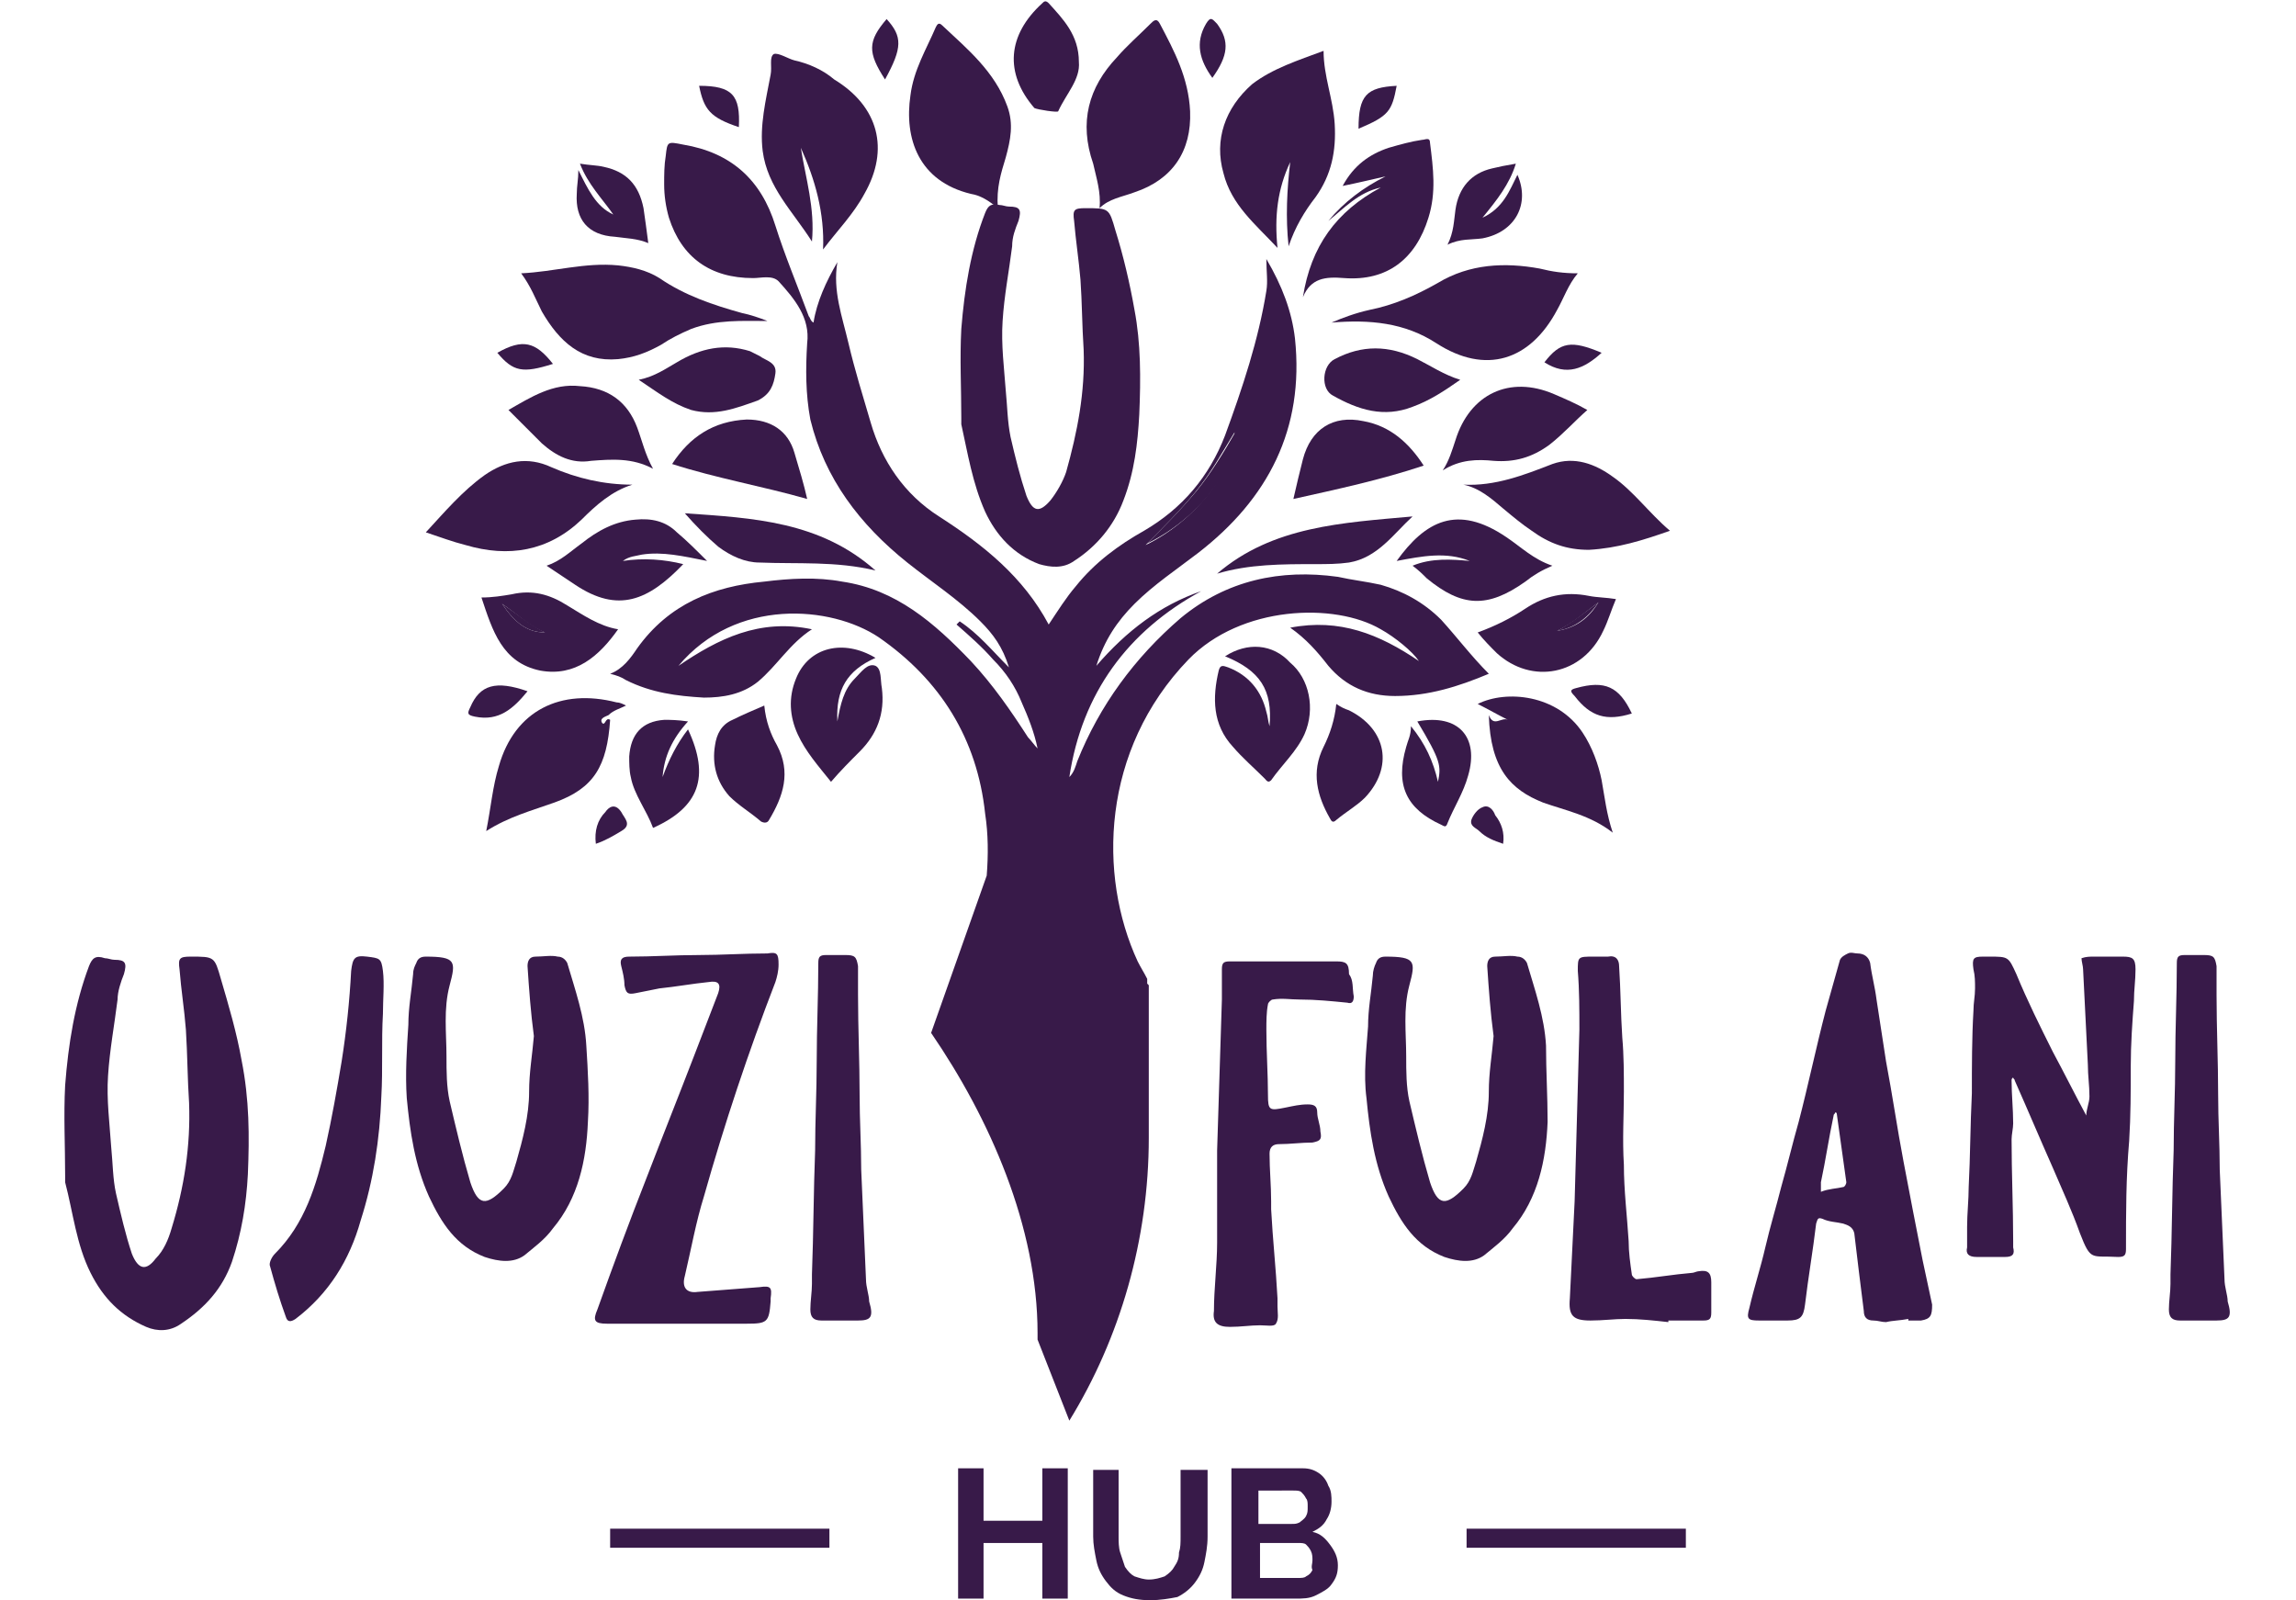 <?xml version="1.0" encoding="utf-8"?>
<!-- Generator: Adobe Illustrator 26.3.1, SVG Export Plug-In . SVG Version: 6.00 Build 0)  -->
<svg version="1.1" id="Layer_1" xmlns="http://www.w3.org/2000/svg" xmlns:xlink="http://www.w3.org/1999/xlink" x="0px" y="0px"
	 viewBox="0 0 144.5 100.7" style="enable-background:new 0 0 144.5 100.7;" xml:space="preserve">
<style type="text/css">
	.st0{fill:#381A49;}
</style>
<g>
	<g>
		<g>
			<g>
				<path class="st0" d="M15.6,73.9c-0.1,1.9-0.4,3.7-1,5.5c-0.6,1.7-1.7,2.9-3.2,3.9c-0.7,0.5-1.5,0.5-2.2,0.2
					c-1.6-0.7-2.7-1.8-3.5-3.4c-0.9-1.8-1.1-3.8-1.6-5.7c0-0.1,0-0.2,0-0.4c0-1.9-0.1-3.8,0-5.7c0.2-2.6,0.6-5.1,1.5-7.5
					c0.2-0.5,0.4-0.7,1-0.5c0.2,0,0.4,0.1,0.6,0.1c0.7,0,0.8,0.2,0.6,0.9c-0.2,0.5-0.4,1.1-0.4,1.6c-0.2,1.6-0.5,3.2-0.6,4.8
					c-0.1,1.5,0.1,3,0.2,4.5c0.1,1,0.1,2,0.3,2.9c0.3,1.3,0.6,2.6,1,3.8c0.4,1,0.9,1.1,1.5,0.3c0.5-0.5,0.8-1.2,1-1.9
					c0.8-2.6,1.2-5.2,1.1-7.9c-0.1-1.5-0.1-3-0.2-4.6c-0.1-1.3-0.3-2.5-0.4-3.8c-0.1-0.7,0-0.8,0.7-0.8c1.5,0,1.5,0,1.9,1.4
					c0.5,1.7,1,3.4,1.3,5.1C15.7,69.2,15.7,71.5,15.6,73.9z"/>
				<path class="st0" d="M24.1,63.8C24.1,63.8,24.1,63.8,24.1,63.8c-0.1,1.7,0,3.5-0.1,5.2c-0.1,2.7-0.5,5.3-1.3,7.8
					c-0.7,2.5-2,4.6-4.1,6.2c-0.3,0.2-0.5,0.2-0.6-0.1c-0.4-1.1-0.7-2.1-1-3.2c-0.1-0.2,0.1-0.6,0.3-0.8c1.9-1.9,2.6-4.3,3.2-6.8
					c0.4-1.8,0.7-3.5,1-5.3c0.3-1.9,0.5-3.8,0.6-5.7c0.1-0.8,0.2-1,1-0.9c0.8,0.1,0.9,0.1,1,0.9C24.2,61.9,24.1,62.9,24.1,63.8z"/>
				<path class="st0" d="M36.9,65.8c-0.1-1.8-0.7-3.5-1.2-5.2c-0.1-0.2-0.3-0.4-0.6-0.4c-0.4-0.1-0.9,0-1.4,0
					c-0.4,0-0.5,0.3-0.5,0.6c0.1,1.5,0.2,2.9,0.4,4.4c-0.1,1.2-0.3,2.3-0.3,3.5c0,1.5-0.4,3-0.8,4.4c-0.2,0.6-0.3,1.2-0.8,1.7
					c-1.1,1.1-1.6,1.1-2.1-0.4c-0.5-1.7-0.9-3.4-1.3-5.1c-0.2-0.9-0.2-1.9-0.2-2.8c0-1.5-0.2-3,0.2-4.5c0.4-1.5,0.4-1.8-1.5-1.8
					c-0.3,0-0.5,0.1-0.6,0.4C26.1,60.8,26,61,26,61.3c-0.1,1.1-0.3,2.1-0.3,3.2c-0.1,1.5-0.2,3.1-0.1,4.6c0.2,2.1,0.5,4.2,1.4,6.2
					c0.8,1.7,1.7,3.1,3.5,3.8c0.9,0.3,1.8,0.4,2.5-0.1c0.6-0.5,1.3-1,1.8-1.7c1.6-1.9,2.1-4.3,2.2-6.7C37.1,69,37,67.4,36.9,65.8z"
					/>
				<path class="st0" d="M49,60.7c0,0.4-0.1,0.8-0.2,1.1c-1.7,4.4-3.2,8.9-4.5,13.5c-0.5,1.6-0.8,3.3-1.2,5c-0.2,0.7,0.1,1.1,0.8,1
					c1.3-0.1,2.6-0.2,3.9-0.3c0.7-0.1,0.8,0,0.7,0.7c0,0.1,0,0.1,0,0.2c-0.1,1.3-0.2,1.4-1.5,1.4c-1.5,0-2.9,0-4.4,0c0,0,0,0,0,0
					c-1.5,0-3,0-4.4,0c-0.8,0-0.9-0.2-0.6-0.9c1-2.8,2-5.5,3.1-8.3c1-2.6,2-5.1,3-7.7c0.5-1.3,1-2.6,1.5-3.9c0.2-0.6,0-0.8-0.6-0.7
					c-1,0.1-2.1,0.3-3.1,0.4c-0.5,0.1-1,0.2-1.5,0.3c-0.5,0.1-0.6,0-0.7-0.5c0-0.4-0.1-0.8-0.2-1.2c-0.1-0.4,0-0.6,0.5-0.6
					c1.5,0,2.9-0.1,4.4-0.1c1.4,0,2.8-0.1,4.3-0.1C48.9,59.9,49,60,49,60.7z"/>
				<path class="st0" d="M54,83.1c-0.8,0-1.5,0-2.3,0c-0.5,0-0.7-0.2-0.7-0.7c0-0.5,0.1-1.1,0.1-1.6c0-0.2,0-0.4,0-0.6
					c0.1-2.6,0.1-5.2,0.2-7.8c0-1.9,0.1-3.7,0.1-5.6c0-2.1,0.1-4.1,0.1-6.2c0-0.4,0.1-0.5,0.5-0.5c0.4,0,0.8,0,1.2,0
					c0.6,0,0.7,0.1,0.8,0.7c0,0.6,0,1.2,0,1.8c0,0,0,0,0,0c0,2.1,0.1,4.2,0.1,6.3c0,1.6,0.1,3.1,0.1,4.7c0.1,2.3,0.2,4.6,0.3,6.9
					c0,0.5,0.2,1,0.2,1.4C55,82.9,54.8,83.1,54,83.1z"/>
			</g>
			<g>
				<path class="st0" d="M85.2,62.7c0,0.3-0.1,0.5-0.4,0.4c-1-0.1-2-0.2-3-0.2c-0.6,0-1.1-0.1-1.7,0c-0.1,0-0.3,0.2-0.3,0.3
					c-0.1,0.5-0.1,1.1-0.1,1.6c0,1.4,0.1,2.8,0.1,4.1c0,1,0.1,1,1.1,0.8c0.5-0.1,0.9-0.2,1.4-0.2c0.4,0,0.6,0.1,0.6,0.5
					c0,0.4,0.2,0.8,0.2,1.2c0.1,0.5,0,0.6-0.5,0.7c-0.7,0-1.4,0.1-2.1,0.1c-0.4,0-0.6,0.2-0.6,0.6c0,1,0.1,2,0.1,3
					c0,0.2,0,0.3,0,0.5c0.1,1.9,0.3,3.7,0.4,5.6c0,0.2,0,0.3,0,0.5c0,0.4,0.1,0.8-0.1,1.1c-0.1,0.2-0.6,0.1-1,0.1
					c-0.6,0-1.2,0.1-1.9,0.1c-0.8,0-1.1-0.3-1-1c0-1.4,0.2-2.9,0.2-4.3c0-0.5,0-1.1,0-1.6c0-1.4,0-2.8,0-4.2
					c0.1-3.2,0.2-6.3,0.3-9.5c0-0.6,0-1.3,0-1.9c0-0.4,0.1-0.5,0.5-0.5c1.1,0,2.3,0,3.4,0c1.1,0,2.2,0,3.3,0c0.6,0,0.8,0.1,0.8,0.8
					C85.2,61.7,85.1,62.2,85.2,62.7z"/>
				<path class="st0" d="M97.3,65.8c-0.1-1.8-0.7-3.5-1.2-5.2c-0.1-0.2-0.3-0.4-0.6-0.4c-0.4-0.1-0.9,0-1.4,0
					c-0.4,0-0.5,0.3-0.5,0.6c0.1,1.5,0.2,2.9,0.4,4.4c-0.1,1.2-0.3,2.3-0.3,3.5c0,1.5-0.4,3-0.8,4.4c-0.2,0.6-0.3,1.2-0.8,1.7
					c-1.1,1.1-1.6,1.1-2.1-0.4c-0.5-1.7-0.9-3.4-1.3-5.1c-0.2-0.9-0.2-1.9-0.2-2.8c0-1.5-0.2-3,0.2-4.5c0.4-1.5,0.4-1.8-1.5-1.8
					c-0.3,0-0.5,0.1-0.6,0.4c-0.1,0.2-0.2,0.5-0.2,0.8c-0.1,1.1-0.3,2.1-0.3,3.2C86,66,85.8,67.6,86,69.1c0.2,2.1,0.5,4.2,1.4,6.2
					c0.8,1.7,1.7,3.1,3.5,3.8c0.9,0.3,1.8,0.4,2.5-0.1c0.6-0.5,1.3-1,1.8-1.7c1.6-1.9,2.1-4.3,2.2-6.7C97.4,69,97.3,67.4,97.3,65.8z
					"/>
				<path class="st0" d="M107.7,82.6c0,0.4-0.1,0.5-0.5,0.5c-0.7,0-1.4,0-2.2,0c0,0,0,0.1,0,0.1c-0.9-0.1-1.8-0.2-2.7-0.2
					c-0.7,0-1.4,0.1-2.2,0.1c-1.1,0-1.4-0.3-1.3-1.4c0.1-2,0.2-4.1,0.3-6.1c0.1-3.6,0.2-7.2,0.3-10.8c0-1.2,0-2.5-0.1-3.7
					c0-0.9,0-0.9,1-0.9c0.3,0,0.6,0,0.9,0c0.5-0.1,0.7,0.2,0.7,0.6c0.1,1.5,0.1,3,0.2,4.5c0.1,1.1,0.1,2.3,0.1,3.4
					c0,1.5-0.1,3,0,4.6c0,1.6,0.2,3.2,0.3,4.8c0,0.7,0.1,1.4,0.2,2.1c0,0.1,0.2,0.3,0.3,0.3c1.2-0.1,2.3-0.3,3.5-0.4
					c0.1,0,0.3-0.1,0.4-0.1c0.6-0.1,0.8,0.1,0.8,0.7C107.7,81.3,107.7,81.9,107.7,82.6z"/>
				<path class="st0" d="M120.9,83.1c-0.3,0-0.5,0-0.8,0c0,0,0,0,0-0.1c-0.5,0.1-1,0.1-1.4,0.2c-0.3,0-0.5-0.1-0.8-0.1
					c-0.4,0-0.6-0.2-0.6-0.6c-0.1-0.8-0.2-1.6-0.3-2.4c-0.1-0.8-0.2-1.7-0.3-2.5c-0.1-0.4-0.4-0.5-0.7-0.6c-0.4-0.1-0.9-0.1-1.3-0.3
					c-0.3-0.1-0.3,0-0.4,0.3c-0.2,1.7-0.5,3.4-0.7,5.1c-0.1,0.8-0.3,1-1.1,1c-0.6,0-1.2,0-1.8,0c-0.7,0-0.8-0.1-0.6-0.8
					c0.3-1.3,0.7-2.5,1-3.8c0.3-1.3,0.7-2.6,1-3.8c0.4-1.4,0.7-2.7,1.1-4.1c0.6-2.3,1.1-4.7,1.7-7c0.3-1.1,0.6-2.1,0.9-3.2
					c0.1-0.2,0.3-0.3,0.5-0.4c0.2-0.1,0.4,0,0.6,0c0.4,0,0.7,0.2,0.8,0.6c0.1,0.8,0.3,1.5,0.4,2.3c0.2,1.3,0.4,2.6,0.6,3.9
					c0.4,2.1,0.7,4.2,1.1,6.3c0.4,2.1,0.8,4.2,1.2,6.2c0.2,0.9,0.4,1.9,0.6,2.8C121.6,82.8,121.5,83,120.9,83.1z M116,74.7
					c0.1,0,0.2-0.2,0.2-0.3c-0.2-1.4-0.4-2.9-0.6-4.3c0,0,0-0.1-0.1-0.1c0,0.1-0.1,0.1-0.1,0.2c-0.3,1.4-0.5,2.8-0.8,4.2
					c0,0.2,0,0.4,0,0.6C115.1,74.8,115.6,74.8,116,74.7z"/>
				<path class="st0" d="M124.4,79.1c0.6,0,1.2,0,1.8,0c0.5,0,0.6-0.2,0.5-0.6c0-0.1,0-0.3,0-0.4c0-2.1-0.1-4.3-0.1-6.4
					c0-0.3,0.1-0.7,0.1-1c0-0.9-0.1-1.8-0.1-2.7c0-0.1,0-0.1,0.1-0.2c0,0.1,0.1,0.1,0.1,0.2c0.8,1.8,1.6,3.7,2.4,5.5
					c0.6,1.4,1.2,2.7,1.7,4.1c0.7,1.8,0.7,1.4,2.4,1.5c0.4,0,0.5-0.1,0.5-0.5c0-2.3,0-4.5,0.2-6.8c0.1-1.6,0.1-3.1,0.1-4.7
					c0-1.4,0.1-2.8,0.2-4.1c0-0.7,0.1-1.3,0.1-2c0-0.7-0.2-0.8-0.8-0.8c-0.6,0-1.2,0-1.8,0c-0.3,0-0.5,0-0.8,0.1
					c0,0.2,0.1,0.5,0.1,0.7c0.1,2,0.2,4,0.3,6c0,0.7,0.1,1.3,0.1,2c0,0.4-0.2,0.8-0.2,1.2c-0.7-1.3-1.4-2.7-2.1-4
					c-0.8-1.6-1.6-3.2-2.3-4.9c-0.5-1.1-0.5-1.1-1.7-1.1c-0.1,0-0.3,0-0.4,0c-0.6,0-0.7,0.1-0.6,0.8c0.1,0.4,0.1,0.8,0.1,1.2
					c0,0.5-0.1,0.9-0.1,1.4c-0.1,1.7-0.1,3.5-0.1,5.2c-0.1,2-0.1,4-0.2,5.9c0,0.8-0.1,1.7-0.1,2.5c0,0.4,0,0.9,0,1.3
					C123.7,78.9,123.9,79.1,124.4,79.1z"/>
				<path class="st0" d="M139.5,83.1c-0.8,0-1.5,0-2.3,0c-0.5,0-0.7-0.2-0.7-0.7c0-0.5,0.1-1.1,0.1-1.6c0-0.2,0-0.4,0-0.6
					c0.1-2.6,0.1-5.2,0.2-7.8c0-1.9,0.1-3.7,0.1-5.6c0-2.1,0.1-4.1,0.1-6.2c0-0.4,0.1-0.5,0.5-0.5c0.4,0,0.8,0,1.2,0
					c0.6,0,0.7,0.1,0.8,0.7c0,0.6,0,1.2,0,1.8c0,0,0,0,0,0c0,2.1,0.1,4.2,0.1,6.3c0,1.6,0.1,3.1,0.1,4.7c0.1,2.3,0.2,4.6,0.3,6.9
					c0,0.5,0.2,1,0.2,1.4C140.5,82.9,140.3,83.1,139.5,83.1z"/>
			</g>
		</g>
		<g>
			<g>
				<path class="st0" d="M77.8,27.1c-0.8,1.4-1.6,2.7-2.5,3.8c-1,1.2-2,2.2-3.1,3.3C75.3,32.7,77.8,29.6,77.8,27.1z"/>
				<path class="st0" d="M100.6,37.9c-0.8,0.6-1.7,1.3-2.6,1.8C99.2,39.5,100,38.8,100.6,37.9z"/>
				<path class="st0" d="M34.3,39.8c-1-0.5-1.8-1.2-2.7-1.8C32.4,39.2,33.2,39.8,34.3,39.8z"/>
				<path class="st0" d="M90.7,39c-1.1-1.1-2.4-1.8-3.8-2.2c-0.9-0.2-1.8-0.3-2.7-0.5c-3.6-0.5-7,0.2-9.9,2.6
					c-2.9,2.5-5.1,5.5-6.5,9c-0.1,0.3-0.2,0.7-0.5,1c0.8-5.3,3.7-9.2,8.3-11.7c-2.6,0.9-4.7,2.5-6.6,4.7c0.5-1.6,1.3-2.8,2.4-3.9
					c1.2-1.2,2.7-2.2,4-3.2c4.4-3.4,6.7-7.8,6.1-13.5c-0.2-1.7-0.8-3.3-1.8-5c0,0.8,0.1,1.4,0,2c-0.5,3.1-1.5,6.1-2.6,9.1
					c-1,2.6-2.7,4.6-5.1,6c-1.6,0.9-3.1,2-4.3,3.5c-0.6,0.7-1.1,1.5-1.7,2.4c-1.6-3-4.1-5-6.9-6.8c-2.2-1.4-3.6-3.5-4.3-5.9
					c-0.5-1.7-1-3.3-1.4-5c-0.4-1.7-1-3.3-0.7-5.1c-0.7,1.2-1.3,2.5-1.5,3.8c-0.2-0.1-0.2-0.3-0.3-0.4c-0.7-1.9-1.5-3.8-2.1-5.7
					c-0.9-2.9-2.8-4.6-5.8-5.1c-1-0.2-1-0.2-1.1,0.7c-0.1,0.6-0.1,1.2-0.1,1.8c0,0.7,0.1,1.4,0.3,2.1c0.8,2.5,2.6,3.8,5.3,3.8
					c0.5,0,1.2-0.2,1.6,0.2c1,1.1,2,2.3,1.8,3.9c-0.1,1.6-0.1,3.2,0.2,4.8c0.9,3.7,3.1,6.6,6.1,9c1.5,1.2,3.2,2.3,4.6,3.7
					c0.8,0.8,1.4,1.6,1.8,2.9c-1.1-1.1-1.9-2.1-3.1-2.9l-0.2,0.2c0.8,0.7,1.6,1.4,2.3,2.2c0.8,0.8,1.4,1.7,1.8,2.7
					c0.4,0.9,0.8,1.9,1,2.9c-0.2-0.2-0.4-0.5-0.6-0.7c-1.1-1.7-2.2-3.3-3.6-4.8c-2.3-2.4-4.7-4.5-8.1-5c-1.6-0.3-3.3-0.2-4.9,0
					c-3.2,0.3-6,1.4-8,4.2c-0.4,0.6-0.9,1.3-1.7,1.6c0.4,0.1,0.7,0.2,1,0.4c1.6,0.8,3.2,1,4.9,1.1c1.2,0,2.4-0.2,3.4-1
					c1.2-1,2-2.4,3.4-3.3c-3.3-0.7-5.9,0.6-8.4,2.3c3.6-4.3,9.6-3.8,12.6-1.8c3.9,2.7,6.2,6.4,6.7,11.1c0.2,1.3,0.2,2.6,0.1,3.9
					l-3.5,9.9c3.7,5.4,6.7,12.2,6.7,18.9c0,0.1,0,0.3,0,0.4l2,5.1c3.2-5.2,5-11.4,5-17.8V62l-0.1-0.1v-0.3c-0.2-0.4-0.4-0.7-0.6-1.1
					c-2.5-5.4-2.3-13.3,3.2-19c3.3-3.4,9.2-3.6,12.1-1.9c0.9,0.5,2,1.4,2.4,2c-2.5-1.7-5-2.7-8.1-2.1c1,0.7,1.7,1.5,2.4,2.4
					c1.1,1.3,2.5,1.9,4.2,1.9c2.1,0,4-0.6,5.9-1.4C92.6,41.3,91.7,40.1,90.7,39z M75.2,31c1-1.2,1.7-2.5,2.5-3.8
					c0,2.4-2.5,5.6-5.6,7.1C73.2,33.2,74.3,32.1,75.2,31z"/>
				<path class="st0" d="M51.1,15.2c0.2-2.1-0.4-4-0.7-5.9c0.9,2,1.5,4.1,1.4,6.4c0.9-1.2,1.9-2.2,2.6-3.5c1.6-2.8,0.9-5.5-1.9-7.2
					C51.8,4.4,50.9,4,50,3.8c-0.4-0.1-1-0.5-1.3-0.4c-0.3,0.2-0.1,0.8-0.2,1.3c-0.3,1.6-0.7,3.2-0.5,4.8
					C48.3,11.8,49.9,13.3,51.1,15.2z"/>
				<path class="st0" d="M77,10.9c0.5,2,2,3.2,3.4,4.7c-0.2-2,0-3.7,0.8-5.4c-0.2,1.7-0.3,3.5-0.1,5.3c0.4-1.2,1-2.2,1.7-3.1
					c1-1.4,1.3-2.9,1.2-4.6c-0.1-1.6-0.7-3-0.7-4.6c-1.6,0.6-3.2,1.1-4.5,2.1C77.1,6.8,76.4,8.8,77,10.9z"/>
				<path class="st0" d="M69.2,13.1c0.6-0.6,1.4-0.7,2.2-1c2.4-0.8,3.6-2.6,3.5-5.1c-0.1-2.1-1-3.8-1.9-5.5c-0.2-0.4-0.4-0.2-0.6,0
					c-0.7,0.7-1.5,1.4-2.1,2.1c-1.8,1.9-2.4,4.1-1.5,6.7C69,11.2,69.3,12.1,69.2,13.1z"/>
				<path class="st0" d="M38.9,22.6c1-0.1,1.8-0.4,2.7-0.9c0.6-0.4,1.2-0.7,1.9-1c1.6-0.6,3.2-0.5,4.8-0.5c-0.5-0.2-1.1-0.4-1.6-0.5
					c-1.8-0.5-3.6-1.1-5.2-2.2c-0.8-0.5-1.7-0.7-2.6-0.8c-2.1-0.2-4,0.4-6.1,0.5c0.6,0.8,0.9,1.6,1.3,2.4
					C35.2,21.5,36.6,22.8,38.9,22.6z"/>
				<path class="st0" d="M61.1,12.2c0.6,0.1,1.1,0.4,1.7,0.9c-0.1-1.3,0.2-2.2,0.5-3.2c0.3-1.1,0.5-2.1,0.1-3.2
					c-0.8-2.2-2.5-3.6-4.1-5.1c-0.2-0.2-0.3-0.1-0.4,0.1c-0.6,1.4-1.4,2.7-1.6,4.3C56.9,8.7,57.8,11.4,61.1,12.2z"/>
				<path class="st0" d="M83.8,20.3c2.4-0.2,4.6,0,6.6,1.3c3.1,2,5.9,1.1,7.6-2.1c0.4-0.7,0.7-1.6,1.3-2.3c-0.9,0-1.6-0.1-2.4-0.3
					c-2.2-0.4-4.4-0.3-6.4,0.9c-1.4,0.8-2.8,1.4-4.3,1.7C85.3,19.7,84.5,20,83.8,20.3z"/>
				<path class="st0" d="M83.6,13.9c1-0.8,1.9-1.8,3.3-2.1c-2.8,1.5-4.4,3.7-4.9,6.9c0.5-1.2,1.4-1.3,2.6-1.2
					c2.7,0.2,4.5-1.2,5.3-3.8c0.5-1.6,0.3-3.1,0.1-4.7c0-0.4-0.3-0.2-0.5-0.2c-0.7,0.1-1.4,0.3-2.1,0.5c-1.2,0.4-2.2,1.1-2.9,2.4
					c1-0.2,1.8-0.4,2.7-0.6C85.8,11.8,84.6,12.7,83.6,13.9z"/>
				<path class="st0" d="M36.6,32.7c0.9-0.9,1.9-1.8,3.2-2.2c-1.8,0-3.5-0.4-5.1-1.1c-1.5-0.7-2.9-0.4-4.2,0.5
					c-1.4,1-2.5,2.3-3.7,3.6c0.9,0.3,1.7,0.6,2.5,0.8C32,35.1,34.5,34.7,36.6,32.7z"/>
				<path class="st0" d="M97.7,29.2c-1.8,0.7-3.6,1.4-5.6,1.3c1,0.2,1.8,0.9,2.5,1.5c0.6,0.5,1.2,1,1.8,1.4c1.1,0.8,2.2,1.2,3.6,1.2
					c1.8-0.1,3.4-0.6,5.1-1.2c-1.3-1.1-2.3-2.5-3.6-3.4C100.4,29.2,99.1,28.7,97.7,29.2z"/>
				<path class="st0" d="M31.4,48.2c-0.4,1.3-0.5,2.6-0.8,4.1c1.4-0.9,2.9-1.3,4.3-1.8c2.5-0.9,3.3-2.3,3.5-5.2
					c-0.3-0.2-0.3,0.4-0.5,0.2c-0.2-0.3,0.2-0.4,0.4-0.5c0.3-0.3,0.7-0.4,1.1-0.6c-0.2-0.1-0.4-0.2-0.6-0.2
					C35.3,43.3,32.4,44.7,31.4,48.2z"/>
				<path class="st0" d="M99.6,46.1c-1.6-2.4-4.8-2.7-6.6-1.8c0.6,0.3,1.3,0.7,1.9,1c-0.4-0.2-0.9,0.5-1.2-0.3
					c0.1,3.4,1.4,4.7,3.4,5.5c1.4,0.5,3,0.8,4.4,1.9c-0.4-1.2-0.5-2.2-0.7-3.3C100.6,48.1,100.2,47,99.6,46.1z"/>
				<path class="st0" d="M77.1,41.3c2.2,0.9,3,2.1,2.8,4.4c-0.1-0.3-0.1-0.6-0.2-0.9c-0.3-1.3-1.1-2.3-2.4-2.8
					c-0.3-0.1-0.5-0.2-0.6,0.2c-0.4,1.7-0.4,3.4,0.9,4.8c0.6,0.7,1.3,1.3,2,2c0.1,0.1,0.2,0.3,0.4,0.1c0.7-1,1.6-1.8,2.1-2.9
					c0.7-1.6,0.3-3.5-0.9-4.5C80.1,40.5,78.5,40.4,77.1,41.3z"/>
				<path class="st0" d="M55.1,41.4c-2-1.2-4.2-0.7-5,1.3c-0.5,1.2-0.4,2.4,0.1,3.5c0.5,1.1,1.3,2,2.1,3c0.6-0.7,1.2-1.3,1.8-1.9
					c1.1-1.1,1.6-2.4,1.4-4c-0.1-0.5,0-1.2-0.4-1.4c-0.5-0.2-0.9,0.4-1.3,0.8c-0.7,0.7-0.9,1.6-1.1,2.7
					C52.6,43.4,53.3,42.2,55.1,41.4z"/>
				<path class="st0" d="M88.9,35.6c0.4,0.3,0.6,0.5,0.9,0.8c2.2,1.8,3.8,1.9,6.2,0.2c0.5-0.4,1-0.7,1.7-1c-1.2-0.4-2-1.2-2.9-1.8
					c-3.1-2.1-5.1-1-6.9,1.5c1.6-0.3,3.1-0.6,4.6,0C91.4,35.2,90.1,35.1,88.9,35.6z"/>
				<path class="st0" d="M44.5,35.3c-0.7-0.7-1.3-1.3-1.9-1.8c-0.7-0.7-1.6-0.9-2.6-0.8c-1.3,0.1-2.4,0.7-3.4,1.5
					c-0.7,0.5-1.3,1.1-2.2,1.4c0.6,0.4,1.2,0.8,1.8,1.2c2.7,1.8,4.6,1,6.8-1.3c-1.2-0.3-2.5-0.4-3.8-0.2c0.4-0.3,0.8-0.3,1.2-0.4
					C41.7,34.7,43,35,44.5,35.3z"/>
				<path class="st0" d="M40.1,26.9c-0.6-1.6-1.8-2.5-3.6-2.6c-1.7-0.2-3.1,0.7-4.5,1.5c0.7,0.7,1.4,1.4,2.1,2.1
					c0.9,0.8,1.9,1.3,3.1,1.1c1.3-0.1,2.6-0.2,3.9,0.5C40.6,28.6,40.4,27.7,40.1,26.9z"/>
				<path class="st0" d="M94,29c1.3,0.1,2.4-0.2,3.5-1c0.9-0.7,1.6-1.5,2.4-2.2c-0.7-0.4-1.4-0.7-2.1-1c-2.8-1.2-5.3,0-6.2,2.9
					c-0.2,0.6-0.4,1.3-0.8,1.9C91.9,28.9,93,28.9,94,29z"/>
				<path class="st0" d="M100.9,39.7c0.3-0.6,0.5-1.3,0.8-2c-0.6-0.1-1.2-0.1-1.7-0.2c-1.5-0.3-2.8,0-4,0.8c-0.9,0.6-1.9,1.1-3,1.5
					c0.4,0.5,0.8,0.9,1.2,1.3C96.4,43.1,99.6,42.5,100.9,39.7z M100.6,37.9c-0.6,1-1.4,1.6-2.6,1.8C99,39.2,99.8,38.5,100.6,37.9z"
					/>
				<path class="st0" d="M35.7,38.1c-1.1-0.7-2.2-1-3.5-0.7c-0.6,0.1-1.2,0.2-1.9,0.2c0.7,2.1,1.3,4.1,3.7,4.6
					c2.2,0.4,3.7-0.9,4.9-2.6C37.7,39.4,36.7,38.7,35.7,38.1z M31.6,38c0.9,0.6,1.7,1.4,2.7,1.8C33.2,39.8,32.4,39.2,31.6,38z"/>
				<path class="st0" d="M47,26.4c-2.1,0.1-3.6,1.1-4.7,2.8c2.8,0.9,5.7,1.4,8.5,2.2c-0.2-0.9-0.5-1.9-0.8-2.9
					C49.6,27.1,48.5,26.4,47,26.4z"/>
				<path class="st0" d="M82,28.9c-0.2,0.8-0.4,1.6-0.6,2.5c2.7-0.6,5.5-1.2,8.2-2.1c-0.9-1.4-2.1-2.5-3.8-2.8
					C83.9,26.1,82.5,27,82,28.9z"/>
				<path class="st0" d="M84,22.6c-0.8,0.4-0.9,1.9-0.1,2.3c1.6,0.9,3.2,1.4,5,0.7c1.1-0.4,2-1,3-1.7c-1-0.3-1.9-0.9-2.7-1.3
					C87.4,21.7,85.7,21.7,84,22.6z"/>
				<path class="st0" d="M47.8,22.4c-0.2-0.1-0.4-0.2-0.6-0.3c-1.6-0.5-3.1-0.2-4.6,0.7c-0.7,0.4-1.4,0.9-2.4,1.1
					c1.2,0.8,2.1,1.5,3.3,1.9c1.5,0.4,2.8-0.1,4.2-0.6c0.8-0.4,1-1,1.1-1.7C48.9,22.8,48.2,22.7,47.8,22.4z"/>
				<path class="st0" d="M48.4,51.6c0.9-1.5,1.4-3,0.5-4.7c-0.4-0.7-0.7-1.5-0.8-2.5c-0.7,0.3-1.4,0.6-2,0.9c-0.7,0.3-1,0.9-1.1,1.6
					c-0.2,1.2,0.1,2.3,0.9,3.2c0.6,0.6,1.3,1,2,1.6C48.1,51.8,48.3,51.8,48.4,51.6z"/>
				<path class="st0" d="M41.8,45.3c-1.4,0.1-2.1,0.9-2.2,2.3c0,0.4,0,0.9,0.1,1.3c0.2,1.1,1,2.1,1.4,3.2c2.9-1.3,3.6-3.2,2.2-6.2
					c-0.7,0.9-1.2,1.9-1.6,3c0.1-1.3,0.6-2.4,1.6-3.5C42.6,45.3,42.2,45.3,41.8,45.3z"/>
				<path class="st0" d="M89.2,45.4c1.5,2.5,1.5,2.8,1.3,3.8c-0.3-1.3-0.8-2.4-1.7-3.5c0,0.6-0.2,0.9-0.3,1.3
					c-0.7,2.4,0,3.9,2.2,4.9c0.2,0.1,0.3,0.2,0.4-0.1c0.4-1,1-1.9,1.3-3C93.1,46.4,91.8,44.9,89.2,45.4z"/>
				<path class="st0" d="M66.6,7c0.5-1.1,1.4-2,1.3-3.1c0-1.7-1-2.7-1.9-3.7c-0.2-0.2-0.3-0.1-0.4,0c-2.2,2-2.4,4.4-0.5,6.6
					C65.3,6.9,66.6,7.1,66.6,7z"/>
				<path class="st0" d="M84.9,44.7c-0.3-0.1-0.5-0.2-0.8-0.4c-0.1,1-0.4,1.9-0.8,2.7c-0.8,1.6-0.4,3.1,0.4,4.5
					c0.1,0.2,0.2,0.3,0.4,0.1c0.6-0.5,1.3-0.9,1.8-1.4C87.7,48.3,87.3,45.9,84.9,44.7z"/>
				<path class="st0" d="M82.8,35.5c0.7,0,1.4,0,2.1-0.1c1.8-0.3,2.8-1.8,4-2.9c-4.4,0.4-8.8,0.6-12.3,3.6
					C78.6,35.5,80.7,35.5,82.8,35.5z"/>
				<path class="st0" d="M47.8,35.4c2.4,0.1,4.8-0.1,7.3,0.5c-3.5-3.1-7.7-3.3-12-3.6c0.7,0.8,1.4,1.5,2.1,2.1
					C46,35,46.9,35.4,47.8,35.4z"/>
				<path class="st0" d="M38.7,14.9c0.7,0.1,1.4,0.1,2.1,0.4c-0.1-0.8-0.2-1.5-0.3-2.2c-0.3-1.5-1.1-2.3-2.5-2.6
					c-0.4-0.1-0.9-0.1-1.5-0.2c0.5,1.3,1.4,2.2,2.1,3.2c-1.1-0.5-1.6-1.6-2.2-2.8c0,0.6-0.1,1-0.1,1.5C36.2,13.8,37,14.8,38.7,14.9z
					"/>
				<path class="st0" d="M95.5,11c-0.5,1-0.9,2.1-2.2,2.7c0.9-1.1,1.7-2.1,2.1-3.4c-0.6,0.1-1.1,0.2-1.5,0.3
					c-1.3,0.3-2.1,1.2-2.3,2.6c-0.1,0.7-0.1,1.4-0.5,2.2c0.8-0.4,1.5-0.3,2.2-0.4C95.4,14.6,96.3,12.8,95.5,11z"/>
				<path class="st0" d="M99.2,43.3c-0.4,0.1-0.4,0.2-0.1,0.5c1,1.3,2,1.6,3.6,1.1C101.9,43.2,101,42.8,99.2,43.3z"/>
				<path class="st0" d="M33.2,43.5c-2-0.7-3-0.4-3.6,1c-0.2,0.4-0.2,0.5,0.3,0.6C31.4,45.4,32.3,44.6,33.2,43.5z"/>
				<path class="st0" d="M55.8,1.2c-1.2,1.4-1.2,2.1-0.1,3.8C56.8,3,56.8,2.3,55.8,1.2z"/>
				<path class="st0" d="M76.6,1.5c-0.3-0.3-0.4-0.5-0.7,0c-0.7,1.2-0.4,2.3,0.4,3.4C77.3,3.5,77.4,2.6,76.6,1.5z"/>
				<path class="st0" d="M46.5,8c0.1-2-0.4-2.6-2.5-2.6C44.3,6.9,44.7,7.4,46.5,8z"/>
				<path class="st0" d="M87.9,5.4C86,5.5,85.5,6,85.5,8.1C87.4,7.3,87.6,7,87.9,5.4z"/>
				<path class="st0" d="M97.2,22.8c1.4,0.9,2.5,0.4,3.6-0.6C98.9,21.4,98.2,21.5,97.2,22.8z"/>
				<path class="st0" d="M34.8,22.9c-1.1-1.4-1.9-1.6-3.5-0.7C32.3,23.4,32.9,23.5,34.8,22.9z"/>
				<path class="st0" d="M93.3,50.8c-0.3,0.1-0.6,0.5-0.7,0.8c-0.1,0.4,0.3,0.5,0.5,0.7c0.4,0.4,0.9,0.6,1.5,0.8
					c0.1-0.7-0.1-1.3-0.5-1.8C94,51,93.7,50.6,93.3,50.8z"/>
				<path class="st0" d="M38.1,51.1c-0.5,0.5-0.7,1.2-0.6,2c0.6-0.2,1.1-0.5,1.6-0.8c0.7-0.4,0.2-0.8,0-1.2
					C38.7,50.5,38.3,50.8,38.1,51.1z"/>
			</g>
			<path class="st0" d="M71.7,26.1c-0.1,1.8-0.3,3.6-1,5.4c-0.6,1.6-1.7,2.9-3.1,3.8c-0.7,0.5-1.5,0.4-2.2,0.2
				c-1.6-0.6-2.7-1.8-3.4-3.3c-0.8-1.8-1.1-3.7-1.5-5.5c0-0.1,0-0.2,0-0.4c0-1.9-0.1-3.7,0-5.6c0.2-2.5,0.6-5,1.5-7.3
				c0.2-0.5,0.4-0.6,0.9-0.5c0.2,0,0.4,0.1,0.6,0.1c0.7,0,0.8,0.2,0.6,0.9c-0.2,0.5-0.4,1-0.4,1.6c-0.2,1.6-0.5,3.1-0.6,4.7
				c-0.1,1.5,0.1,3,0.2,4.4c0.1,1,0.1,1.9,0.3,2.9c0.3,1.3,0.6,2.5,1,3.7c0.4,1,0.8,1.1,1.5,0.3c0.4-0.5,0.8-1.2,1-1.8
				c0.7-2.5,1.2-5,1.1-7.7c-0.1-1.5-0.1-3-0.2-4.4c-0.1-1.2-0.3-2.5-0.4-3.7c-0.1-0.7,0-0.8,0.7-0.8c1.5,0,1.5,0,1.9,1.4
				c0.5,1.6,0.9,3.3,1.2,5C71.8,21.6,71.8,23.8,71.7,26.1z"/>
		</g>
	</g>
	<g>
		<g>
			<path class="st0" d="M67.2,92.4v8.2h-1.6v-3.5h-3.7v3.5h-1.6v-8.2h1.6v3.3h3.7v-3.3H67.2z"/>
			<path class="st0" d="M72.4,100.7c-0.7,0-1.2-0.1-1.7-0.3c-0.5-0.2-0.8-0.5-1.1-0.9c-0.3-0.4-0.5-0.8-0.6-1.3
				c-0.1-0.5-0.2-1-0.2-1.5v-4.2h1.6v4.2c0,0.3,0,0.7,0.1,1s0.2,0.6,0.3,0.9c0.2,0.3,0.4,0.5,0.6,0.6c0.3,0.1,0.6,0.2,0.9,0.2
				c0.4,0,0.7-0.1,1-0.2c0.3-0.2,0.5-0.4,0.6-0.6c0.2-0.3,0.3-0.5,0.3-0.9c0.1-0.3,0.1-0.6,0.1-1v-4.2H76v4.2c0,0.6-0.1,1.1-0.2,1.6
				c-0.1,0.5-0.3,0.9-0.6,1.3c-0.3,0.4-0.7,0.7-1.1,0.9C73.6,100.6,73,100.7,72.4,100.7z"/>
			<path class="st0" d="M84.2,98.5c0,0.5-0.1,0.8-0.4,1.2c-0.2,0.3-0.6,0.5-1,0.7c-0.4,0.2-0.8,0.2-1.3,0.2h-4v-8.2H82
				c0.4,0,0.7,0.1,1,0.3s0.5,0.5,0.6,0.8c0.2,0.3,0.2,0.7,0.2,1c0,0.4-0.1,0.8-0.3,1.1c-0.2,0.4-0.5,0.6-0.9,0.8
				c0.5,0.1,0.8,0.4,1.1,0.8C84,97.6,84.2,98,84.2,98.5z M79.2,93.8v2.1h2.1c0.2,0,0.3,0,0.5-0.1c0.1-0.1,0.3-0.2,0.4-0.4
				c0.1-0.2,0.1-0.3,0.1-0.6c0-0.2,0-0.4-0.1-0.5c-0.1-0.2-0.2-0.3-0.3-0.4c-0.1-0.1-0.3-0.1-0.5-0.1H79.2z M82.6,98.2
				c0-0.2,0-0.4-0.1-0.6c-0.1-0.2-0.2-0.3-0.3-0.4c-0.1-0.1-0.3-0.1-0.5-0.1h-2.4v2.2h2.4c0.2,0,0.4,0,0.5-0.1
				c0.2-0.1,0.3-0.2,0.4-0.4C82.5,98.6,82.6,98.4,82.6,98.2z"/>
		</g>
		<g>
			<g>
				<rect x="38.4" y="96.2" class="st0" width="13.8" height="1.2"/>
			</g>
			<g>
				<rect x="92.3" y="96.2" class="st0" width="13.8" height="1.2"/>
			</g>
		</g>
	</g>
</g>
</svg>
